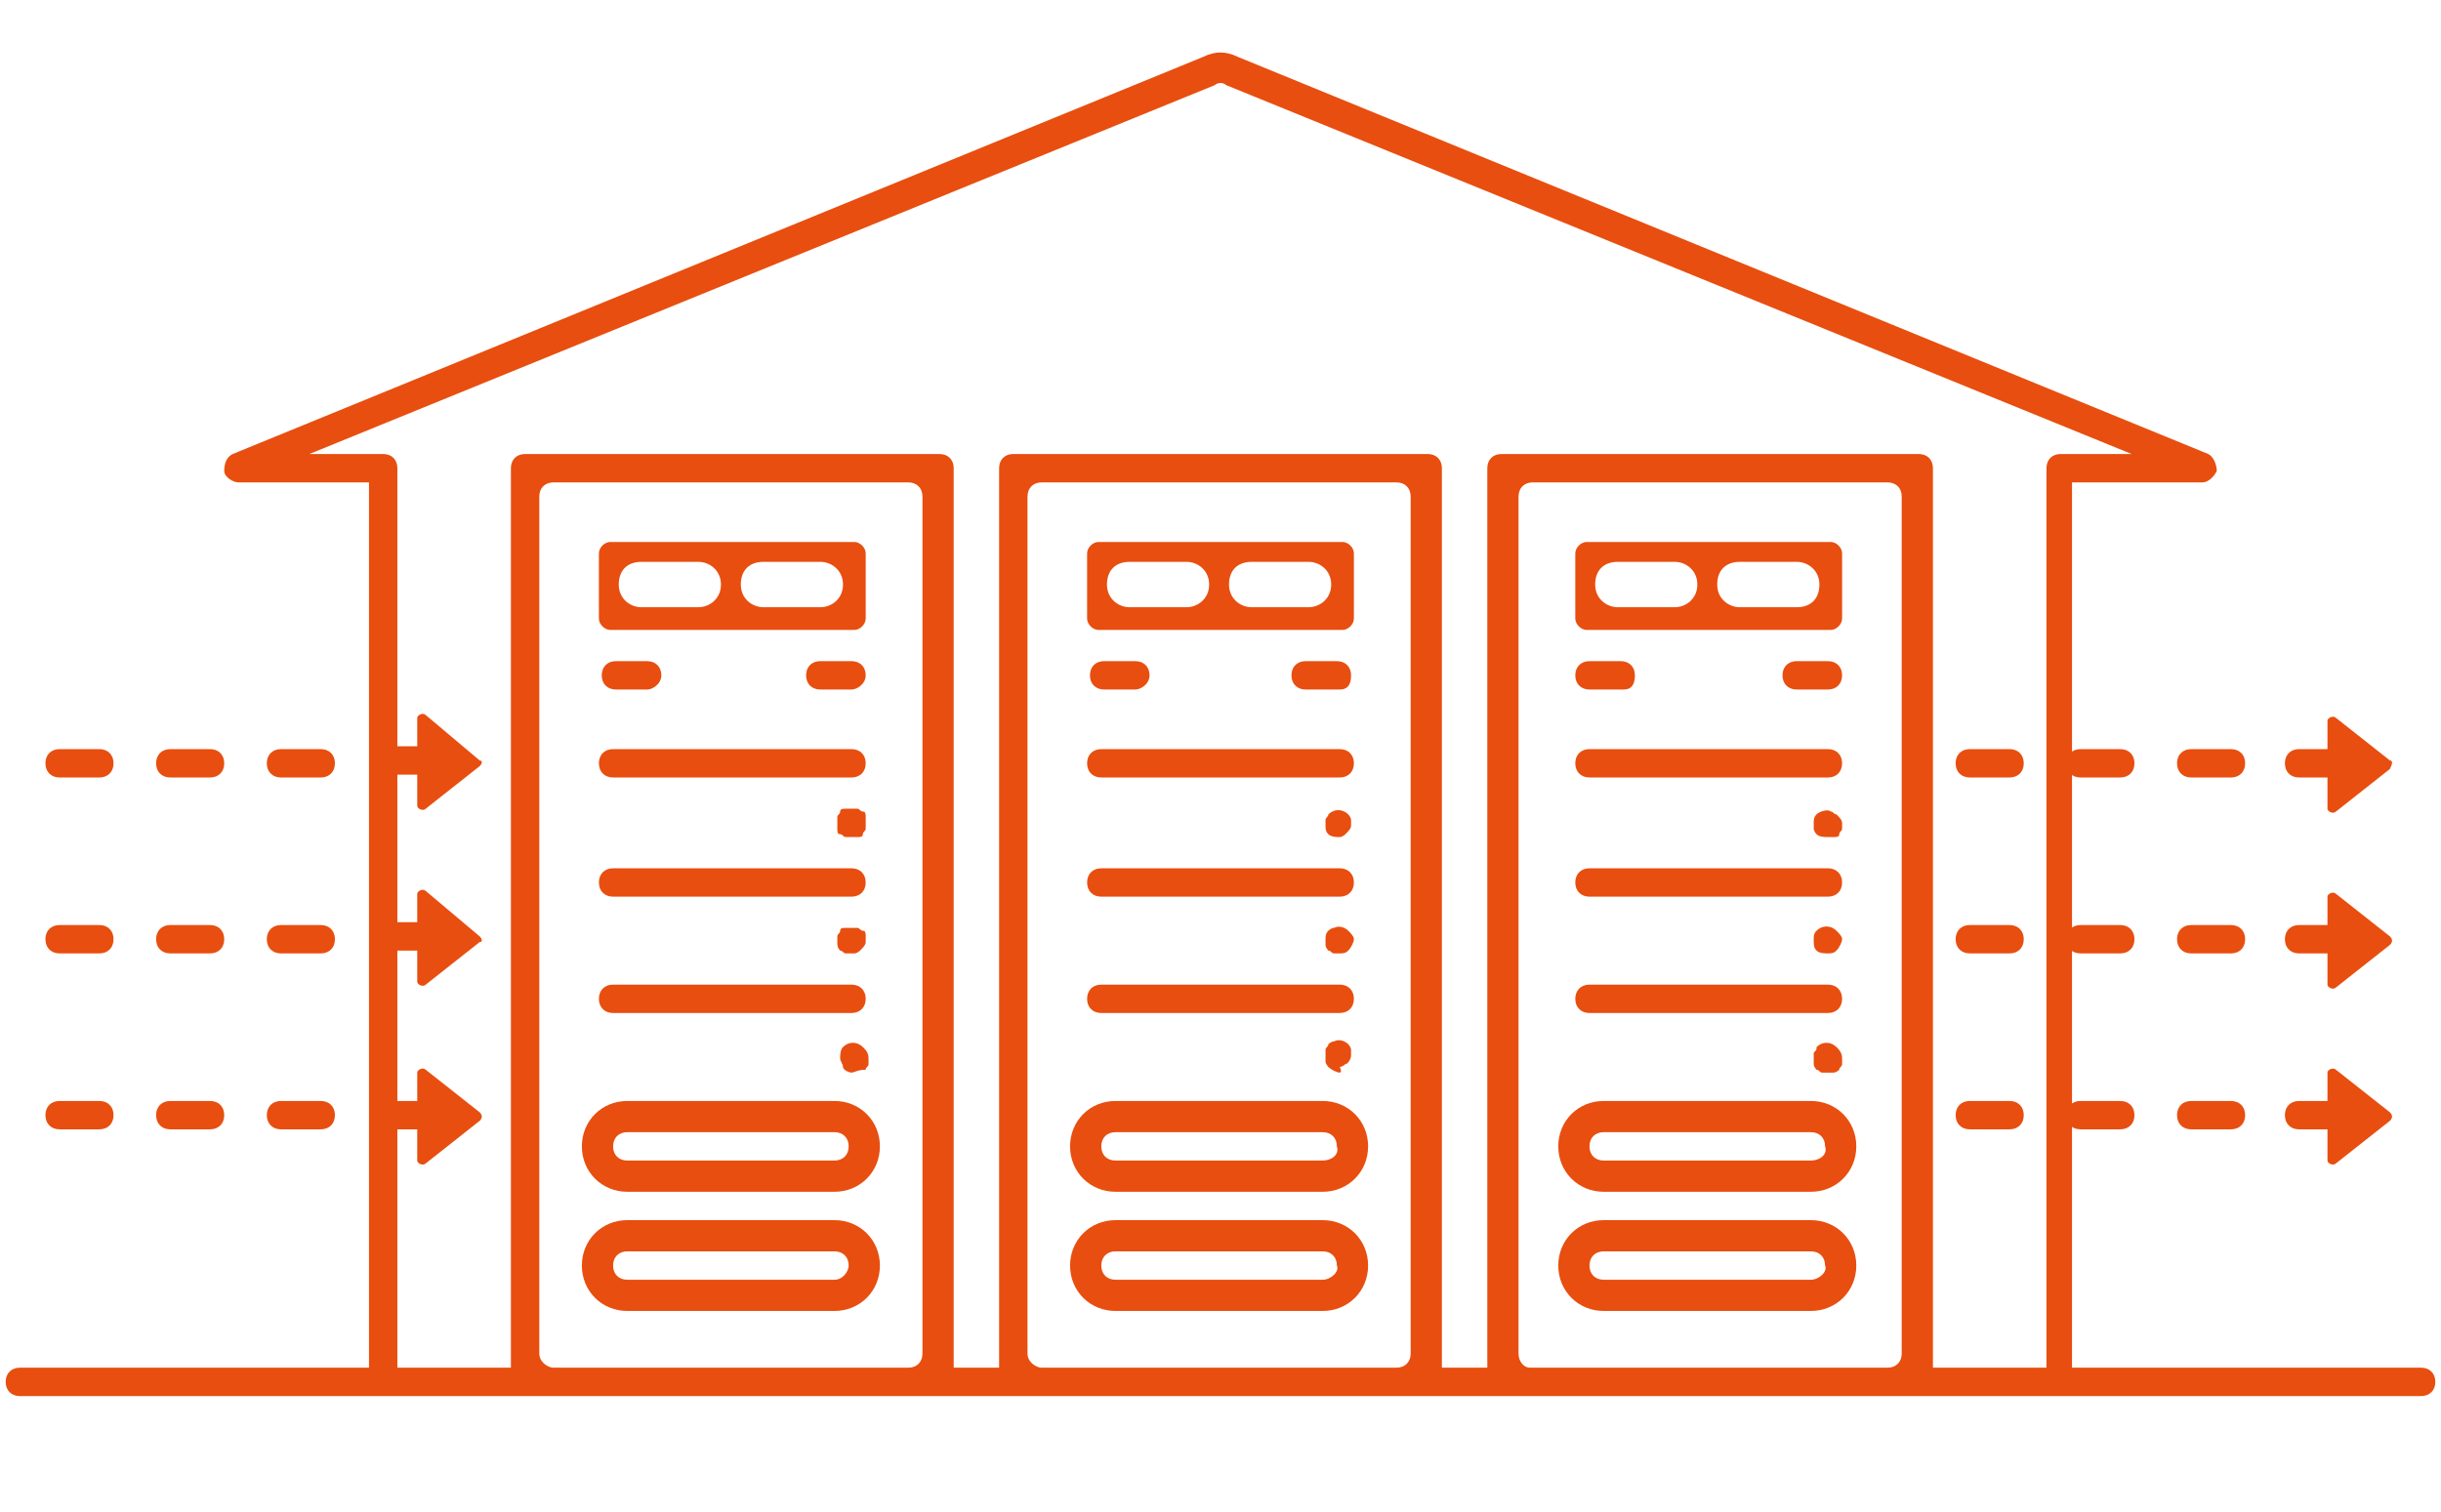 <?xml version="1.0" encoding="UTF-8"?> <!-- Generator: Adobe Illustrator 27.8.0, SVG Export Plug-In . SVG Version: 6.00 Build 0) --> <svg xmlns="http://www.w3.org/2000/svg" xmlns:xlink="http://www.w3.org/1999/xlink" version="1.1" id="Ebene_1" x="0px" y="0px" viewBox="0 0 86 53.3" style="enable-background:new 0 0 86 53.3;" xml:space="preserve"> <style type="text/css"> .st0{fill:#E84E0F;} </style> <g> <path class="st0" d="M29.4,38.8h-7.3c-0.9,0-1.6,0.7-1.6,1.6s0.7,1.6,1.6,1.6h7.3c0.9,0,1.6-0.7,1.6-1.6S30.3,38.8,29.4,38.8z M29.4,40.9h-7.3c-0.3,0-0.5-0.2-0.5-0.5c0-0.3,0.2-0.5,0.5-0.5h7.3c0.3,0,0.5,0.2,0.5,0.5C29.9,40.7,29.7,40.9,29.4,40.9z"></path> <path class="st0" d="M29.4,43h-7.3c-0.9,0-1.6,0.7-1.6,1.6s0.7,1.6,1.6,1.6h7.3c0.9,0,1.6-0.7,1.6-1.6S30.3,43,29.4,43z M29.4,45.1 h-7.3c-0.3,0-0.5-0.2-0.5-0.5c0-0.3,0.2-0.5,0.5-0.5h7.3c0.3,0,0.5,0.2,0.5,0.5C29.9,44.8,29.7,45.1,29.4,45.1z"></path> <path class="st0" d="M30,27.4h-8.4c-0.3,0-0.5-0.2-0.5-0.5s0.2-0.5,0.5-0.5H30c0.3,0,0.5,0.2,0.5,0.5S30.3,27.4,30,27.4z"></path> <path class="st0" d="M30,31.6h-8.4c-0.3,0-0.5-0.2-0.5-0.5s0.2-0.5,0.5-0.5H30c0.3,0,0.5,0.2,0.5,0.5S30.3,31.6,30,31.6z"></path> <path class="st0" d="M30,35.7h-8.4c-0.3,0-0.5-0.2-0.5-0.5s0.2-0.5,0.5-0.5H30c0.3,0,0.5,0.2,0.5,0.5S30.3,35.7,30,35.7z"></path> <path class="st0" d="M30,29.5c-0.1,0-0.1,0-0.2,0c-0.1,0-0.1-0.1-0.2-0.1s-0.1-0.1-0.1-0.2c0-0.1,0-0.1,0-0.2c0-0.1,0-0.1,0-0.2 c0-0.1,0.1-0.1,0.1-0.2s0.1-0.1,0.2-0.1c0.1,0,0.3,0,0.4,0c0.1,0,0.1,0.1,0.2,0.1s0.1,0.1,0.1,0.2c0,0.1,0,0.1,0,0.2 c0,0.1,0,0.1,0,0.2c0,0.1-0.1,0.1-0.1,0.2s-0.1,0.1-0.2,0.1C30.1,29.5,30,29.5,30,29.5z"></path> <path class="st0" d="M30,33.6c-0.1,0-0.1,0-0.2,0c-0.1,0-0.1-0.1-0.2-0.1c-0.1-0.1-0.1-0.2-0.1-0.3c0-0.1,0-0.1,0-0.2 c0-0.1,0.1-0.1,0.1-0.2s0.1-0.1,0.2-0.1c0.1,0,0.3,0,0.4,0c0.1,0,0.1,0.1,0.2,0.1s0.1,0.1,0.1,0.2c0,0.1,0,0.1,0,0.2 c0,0.1-0.1,0.2-0.2,0.3c0,0-0.1,0.1-0.2,0.1C30.1,33.6,30,33.6,30,33.6z"></path> <path class="st0" d="M30,37.8c-0.1,0-0.3-0.1-0.3-0.2s-0.1-0.2-0.1-0.3c0-0.1,0-0.3,0.1-0.4c0.2-0.2,0.5-0.2,0.7,0 c0.1,0.1,0.2,0.2,0.2,0.4c0,0.1,0,0.1,0,0.2c0,0.1-0.1,0.1-0.1,0.2C30.2,37.7,30.1,37.8,30,37.8z"></path> <path class="st0" d="M22.8,24.3h-1.1c-0.3,0-0.5-0.2-0.5-0.5s0.2-0.5,0.5-0.5h1.1c0.3,0,0.5,0.2,0.5,0.5S23,24.3,22.8,24.3z"></path> <path class="st0" d="M30.1,19.1h-8.6c-0.2,0-0.4,0.2-0.4,0.4v2.3c0,0.2,0.2,0.4,0.4,0.4h8.6c0.2,0,0.4-0.2,0.4-0.4v-2.3 C30.5,19.3,30.3,19.1,30.1,19.1z M24.6,21.4h-2c-0.4,0-0.8-0.3-0.8-0.8s0.3-0.8,0.8-0.8h2c0.4,0,0.8,0.3,0.8,0.8S25,21.4,24.6,21.4 z M28.9,21.4h-2c-0.4,0-0.8-0.3-0.8-0.8s0.3-0.8,0.8-0.8h2c0.4,0,0.8,0.3,0.8,0.8S29.3,21.4,28.9,21.4z"></path> <path class="st0" d="M30,24.3h-1.1c-0.3,0-0.5-0.2-0.5-0.5s0.2-0.5,0.5-0.5H30c0.3,0,0.5,0.2,0.5,0.5S30.2,24.3,30,24.3z"></path> <path class="st0" d="M46.6,38.8h-7.3c-0.9,0-1.6,0.7-1.6,1.6s0.7,1.6,1.6,1.6h7.3c0.9,0,1.6-0.7,1.6-1.6S47.5,38.8,46.6,38.8z M46.6,40.9h-7.3c-0.3,0-0.5-0.2-0.5-0.5c0-0.3,0.2-0.5,0.5-0.5h7.3c0.3,0,0.5,0.2,0.5,0.5C47.2,40.7,46.9,40.9,46.6,40.9z"></path> <path class="st0" d="M46.6,43h-7.3c-0.9,0-1.6,0.7-1.6,1.6s0.7,1.6,1.6,1.6h7.3c0.9,0,1.6-0.7,1.6-1.6S47.5,43,46.6,43z M46.6,45.1 h-7.3c-0.3,0-0.5-0.2-0.5-0.5c0-0.3,0.2-0.5,0.5-0.5h7.3c0.3,0,0.5,0.2,0.5,0.5C47.2,44.8,46.9,45.1,46.6,45.1z"></path> <path class="st0" d="M47.2,27.4h-8.4c-0.3,0-0.5-0.2-0.5-0.5s0.2-0.5,0.5-0.5h8.4c0.3,0,0.5,0.2,0.5,0.5S47.5,27.4,47.2,27.4z"></path> <path class="st0" d="M47.2,31.6h-8.4c-0.3,0-0.5-0.2-0.5-0.5s0.2-0.5,0.5-0.5h8.4c0.3,0,0.5,0.2,0.5,0.5S47.5,31.6,47.2,31.6z"></path> <path class="st0" d="M47.2,35.7h-8.4c-0.3,0-0.5-0.2-0.5-0.5s0.2-0.5,0.5-0.5h8.4c0.3,0,0.5,0.2,0.5,0.5S47.5,35.7,47.2,35.7z"></path> <path class="st0" d="M47.2,29.5c-0.1,0-0.3,0-0.4-0.1c-0.1-0.1-0.1-0.2-0.1-0.3c0-0.1,0-0.1,0-0.2c0-0.1,0.1-0.1,0.1-0.2 c0.2-0.2,0.5-0.2,0.7,0c0,0,0.1,0.1,0.1,0.2c0,0.1,0,0.1,0,0.2c0,0.1-0.1,0.2-0.2,0.3C47.4,29.4,47.3,29.5,47.2,29.5z"></path> <path class="st0" d="M47.2,33.6c-0.1,0-0.1,0-0.2,0c-0.1,0-0.1-0.1-0.2-0.1c0,0-0.1-0.1-0.1-0.2c0-0.1,0-0.1,0-0.2 c0-0.1,0-0.2,0.1-0.3c0,0,0.1-0.1,0.2-0.1c0.2-0.1,0.4,0,0.5,0.1c0.1,0.1,0.2,0.2,0.2,0.3c0,0.1-0.1,0.3-0.2,0.4 C47.4,33.6,47.3,33.6,47.2,33.6z"></path> <path class="st0" d="M47.2,37.8c-0.1,0-0.3-0.1-0.4-0.2c0,0-0.1-0.1-0.1-0.2c0-0.1,0-0.1,0-0.2c0-0.1,0-0.1,0-0.2 c0-0.1,0.1-0.1,0.1-0.2c0,0,0.1-0.1,0.2-0.1c0.2-0.1,0.4,0,0.5,0.1c0,0,0.1,0.1,0.1,0.2c0,0.1,0,0.1,0,0.2c0,0.1-0.1,0.3-0.2,0.3 c0,0-0.1,0.1-0.2,0.1C47.3,37.8,47.2,37.8,47.2,37.8z"></path> <path class="st0" d="M40,24.3h-1.1c-0.3,0-0.5-0.2-0.5-0.5s0.2-0.5,0.5-0.5H40c0.3,0,0.5,0.2,0.5,0.5S40.2,24.3,40,24.3z"></path> <path class="st0" d="M47.3,19.1h-8.6c-0.2,0-0.4,0.2-0.4,0.4v2.3c0,0.2,0.2,0.4,0.4,0.4h8.6c0.2,0,0.4-0.2,0.4-0.4v-2.3 C47.7,19.3,47.5,19.1,47.3,19.1z M41.8,21.4h-2c-0.4,0-0.8-0.3-0.8-0.8s0.3-0.8,0.8-0.8h2c0.4,0,0.8,0.3,0.8,0.8 S42.2,21.4,41.8,21.4z M46.1,21.4h-2c-0.4,0-0.8-0.3-0.8-0.8s0.3-0.8,0.8-0.8h2c0.4,0,0.8,0.3,0.8,0.8S46.5,21.4,46.1,21.4z"></path> <path class="st0" d="M47.2,24.3H46c-0.3,0-0.5-0.2-0.5-0.5s0.2-0.5,0.5-0.5h1.1c0.3,0,0.5,0.2,0.5,0.5S47.5,24.3,47.2,24.3z"></path> <path class="st0" d="M85.3,48.2H73V17h4.6c0.2,0,0.4-0.2,0.5-0.4c0-0.2-0.1-0.5-0.3-0.6L43.6,2c-0.4-0.2-0.8-0.2-1.2,0l-34.2,14 c-0.2,0.1-0.3,0.3-0.3,0.6c0,0.2,0.3,0.4,0.5,0.4H13v31.2H0.7c-0.3,0-0.5,0.2-0.5,0.5s0.2,0.5,0.5,0.5h84.6c0.3,0,0.5-0.2,0.5-0.5 S85.6,48.2,85.3,48.2z M10.9,16L42.8,3c0.1-0.1,0.3-0.1,0.4,0L75.1,16h-2.5c-0.3,0-0.5,0.2-0.5,0.5v31.7h-4V16.5 c0-0.3-0.2-0.5-0.5-0.5H52.9c-0.3,0-0.5,0.2-0.5,0.5v31.7h-1.6V16.5c0-0.3-0.2-0.5-0.5-0.5H35.7c-0.3,0-0.5,0.2-0.5,0.5v31.7h-1.6 V16.5c0-0.3-0.2-0.5-0.5-0.5H18.5c-0.3,0-0.5,0.2-0.5,0.5v31.7h-4V16.5c0-0.3-0.2-0.5-0.5-0.5H10.9z M53.5,47.7V17.5 c0-0.3,0.2-0.5,0.5-0.5h12.5c0.3,0,0.5,0.2,0.5,0.5v30.2c0,0.3-0.2,0.5-0.5,0.5H53.9C53.7,48.2,53.5,48,53.5,47.7z M36.2,47.7V17.5 c0-0.3,0.2-0.5,0.5-0.5h12.5c0.3,0,0.5,0.2,0.5,0.5v30.2c0,0.3-0.2,0.5-0.5,0.5H36.7C36.5,48.2,36.2,48,36.2,47.7z M19,47.7V17.5 c0-0.3,0.2-0.5,0.5-0.5h12.5c0.3,0,0.5,0.2,0.5,0.5v30.2c0,0.3-0.2,0.5-0.5,0.5H19.5C19.3,48.2,19,48,19,47.7z"></path> <path class="st0" d="M63.8,38.8h-7.3c-0.9,0-1.6,0.7-1.6,1.6s0.7,1.6,1.6,1.6h7.3c0.9,0,1.6-0.7,1.6-1.6S64.7,38.8,63.8,38.8z M63.8,40.9h-7.3c-0.3,0-0.5-0.2-0.5-0.5c0-0.3,0.2-0.5,0.5-0.5h7.3c0.3,0,0.5,0.2,0.5,0.5C64.4,40.7,64.1,40.9,63.8,40.9z"></path> <path class="st0" d="M63.8,43h-7.3c-0.9,0-1.6,0.7-1.6,1.6s0.7,1.6,1.6,1.6h7.3c0.9,0,1.6-0.7,1.6-1.6S64.7,43,63.8,43z M63.8,45.1 h-7.3c-0.3,0-0.5-0.2-0.5-0.5c0-0.3,0.2-0.5,0.5-0.5h7.3c0.3,0,0.5,0.2,0.5,0.5C64.4,44.8,64.1,45.1,63.8,45.1z"></path> <path class="st0" d="M64.4,27.4H56c-0.3,0-0.5-0.2-0.5-0.5s0.2-0.5,0.5-0.5h8.4c0.3,0,0.5,0.2,0.5,0.5S64.7,27.4,64.4,27.4z"></path> <path class="st0" d="M64.4,31.6H56c-0.3,0-0.5-0.2-0.5-0.5s0.2-0.5,0.5-0.5h8.4c0.3,0,0.5,0.2,0.5,0.5S64.7,31.6,64.4,31.6z"></path> <path class="st0" d="M64.4,35.7H56c-0.3,0-0.5-0.2-0.5-0.5s0.2-0.5,0.5-0.5h8.4c0.3,0,0.5,0.2,0.5,0.5S64.7,35.7,64.4,35.7z"></path> <path class="st0" d="M64.4,29.5c-0.1,0-0.3,0-0.4-0.1c0,0-0.1-0.1-0.1-0.2c0-0.1,0-0.1,0-0.2c0-0.1,0-0.2,0.1-0.3 c0.1-0.1,0.4-0.2,0.5-0.1c0.1,0,0.1,0.1,0.2,0.1c0.1,0.1,0.2,0.2,0.2,0.3c0,0.1,0,0.1,0,0.2c0,0.1-0.1,0.1-0.1,0.2 s-0.1,0.1-0.2,0.1C64.5,29.5,64.5,29.5,64.4,29.5z"></path> <path class="st0" d="M64.4,33.6c-0.1,0-0.3,0-0.4-0.1c-0.1-0.1-0.1-0.2-0.1-0.4c0-0.1,0-0.2,0.1-0.3c0.2-0.2,0.5-0.2,0.7,0 c0.1,0.1,0.2,0.2,0.2,0.3c0,0.1-0.1,0.3-0.2,0.4C64.6,33.6,64.5,33.6,64.4,33.6z"></path> <path class="st0" d="M64.4,37.8c-0.1,0-0.1,0-0.2,0c-0.1,0-0.1-0.1-0.2-0.1c0,0-0.1-0.1-0.1-0.2c0-0.1,0-0.1,0-0.2 c0-0.1,0-0.1,0-0.2C64,37,64,37,64,36.9c0.2-0.2,0.5-0.2,0.7,0c0.1,0.1,0.2,0.2,0.2,0.4c0,0.1,0,0.1,0,0.2c0,0.1-0.1,0.1-0.1,0.2 c0,0-0.1,0.1-0.2,0.1C64.5,37.8,64.5,37.8,64.4,37.8z"></path> <path class="st0" d="M57.2,24.3H56c-0.3,0-0.5-0.2-0.5-0.5s0.2-0.5,0.5-0.5h1.1c0.3,0,0.5,0.2,0.5,0.5S57.5,24.3,57.2,24.3z"></path> <path class="st0" d="M64.5,19.1h-8.6c-0.2,0-0.4,0.2-0.4,0.4v2.3c0,0.2,0.2,0.4,0.4,0.4h8.6c0.2,0,0.4-0.2,0.4-0.4v-2.3 C64.9,19.3,64.7,19.1,64.5,19.1z M59,21.4h-2c-0.4,0-0.8-0.3-0.8-0.8s0.3-0.8,0.8-0.8h2c0.4,0,0.8,0.3,0.8,0.8S59.4,21.4,59,21.4z M63.3,21.4h-2c-0.4,0-0.8-0.3-0.8-0.8s0.3-0.8,0.8-0.8h2c0.4,0,0.8,0.3,0.8,0.8S63.8,21.4,63.3,21.4z"></path> <path class="st0" d="M64.4,24.3h-1.1c-0.3,0-0.5-0.2-0.5-0.5s0.2-0.5,0.5-0.5h1.1c0.3,0,0.5,0.2,0.5,0.5S64.7,24.3,64.4,24.3z"></path> <g> <path class="st0" d="M11.3,26.4H9.9c-0.3,0-0.5,0.2-0.5,0.5s0.2,0.5,0.5,0.5h1.4c0.3,0,0.5-0.2,0.5-0.5S11.6,26.4,11.3,26.4z"></path> <path class="st0" d="M7.4,26.4H6c-0.3,0-0.5,0.2-0.5,0.5s0.2,0.5,0.5,0.5h1.4c0.3,0,0.5-0.2,0.5-0.5S7.7,26.4,7.4,26.4z"></path> <path class="st0" d="M3.5,26.4H2.1c-0.3,0-0.5,0.2-0.5,0.5s0.2,0.5,0.5,0.5h1.4c0.3,0,0.5-0.2,0.5-0.5S3.8,26.4,3.5,26.4z"></path> <path class="st0" d="M16.9,26.8L15,25.2c-0.1-0.1-0.3,0-0.3,0.1v1h-1c-0.3,0-0.5,0.2-0.5,0.5s0.2,0.5,0.5,0.5h1v1.1 c0,0.1,0.2,0.2,0.3,0.1l1.9-1.5C17,26.9,17,26.8,16.9,26.8z"></path> </g> <g> <path class="st0" d="M11.3,32.6H9.9c-0.3,0-0.5,0.2-0.5,0.5s0.2,0.5,0.5,0.5h1.4c0.3,0,0.5-0.2,0.5-0.5S11.6,32.6,11.3,32.6z"></path> <path class="st0" d="M7.4,32.6H6c-0.3,0-0.5,0.2-0.5,0.5s0.2,0.5,0.5,0.5h1.4c0.3,0,0.5-0.2,0.5-0.5S7.7,32.6,7.4,32.6z"></path> <path class="st0" d="M3.5,32.6H2.1c-0.3,0-0.5,0.2-0.5,0.5s0.2,0.5,0.5,0.5h1.4c0.3,0,0.5-0.2,0.5-0.5S3.8,32.6,3.5,32.6z"></path> <path class="st0" d="M16.9,33L15,31.4c-0.1-0.1-0.3,0-0.3,0.1v1h-1c-0.3,0-0.5,0.2-0.5,0.5s0.2,0.5,0.5,0.5h1v1.1 c0,0.1,0.2,0.2,0.3,0.1l1.9-1.5C17,33.2,17,33.1,16.9,33z"></path> </g> <g> <path class="st0" d="M11.3,38.8H9.9c-0.3,0-0.5,0.2-0.5,0.5c0,0.3,0.2,0.5,0.5,0.5h1.4c0.3,0,0.5-0.2,0.5-0.5 C11.8,39,11.6,38.8,11.3,38.8z"></path> <path class="st0" d="M7.4,38.8H6c-0.3,0-0.5,0.2-0.5,0.5c0,0.3,0.2,0.5,0.5,0.5h1.4c0.3,0,0.5-0.2,0.5-0.5 C7.9,39,7.7,38.8,7.4,38.8z"></path> <path class="st0" d="M3.5,38.8H2.1c-0.3,0-0.5,0.2-0.5,0.5c0,0.3,0.2,0.5,0.5,0.5h1.4c0.3,0,0.5-0.2,0.5-0.5 C4,39,3.8,38.8,3.5,38.8z"></path> <path class="st0" d="M16.9,39.2L15,37.7c-0.1-0.1-0.3,0-0.3,0.1v1h-1c-0.3,0-0.5,0.2-0.5,0.5c0,0.3,0.2,0.5,0.5,0.5h1v1.1 c0,0.1,0.2,0.2,0.3,0.1l1.9-1.5C17,39.4,17,39.3,16.9,39.2z"></path> </g> <g> <path class="st0" d="M78.6,26.4h-1.4c-0.3,0-0.5,0.2-0.5,0.5s0.2,0.5,0.5,0.5h1.4c0.3,0,0.5-0.2,0.5-0.5S78.9,26.4,78.6,26.4z"></path> <path class="st0" d="M74.7,26.4h-1.4c-0.3,0-0.5,0.2-0.5,0.5s0.2,0.5,0.5,0.5h1.4c0.3,0,0.5-0.2,0.5-0.5S75,26.4,74.7,26.4z"></path> <path class="st0" d="M70.8,26.4h-1.4c-0.3,0-0.5,0.2-0.5,0.5s0.2,0.5,0.5,0.5h1.4c0.3,0,0.5-0.2,0.5-0.5S71.1,26.4,70.8,26.4z"></path> <path class="st0" d="M84.2,26.8l-1.9-1.5c-0.1-0.1-0.3,0-0.3,0.1v1h-1c-0.3,0-0.5,0.2-0.5,0.5s0.2,0.5,0.5,0.5h1v1.1 c0,0.1,0.2,0.2,0.3,0.1l1.9-1.5C84.3,26.9,84.3,26.8,84.2,26.8z"></path> </g> <g> <path class="st0" d="M78.6,32.6h-1.4c-0.3,0-0.5,0.2-0.5,0.5s0.2,0.5,0.5,0.5h1.4c0.3,0,0.5-0.2,0.5-0.5S78.9,32.6,78.6,32.6z"></path> <path class="st0" d="M74.7,32.6h-1.4c-0.3,0-0.5,0.2-0.5,0.5s0.2,0.5,0.5,0.5h1.4c0.3,0,0.5-0.2,0.5-0.5S75,32.6,74.7,32.6z"></path> <path class="st0" d="M70.8,32.6h-1.4c-0.3,0-0.5,0.2-0.5,0.5s0.2,0.5,0.5,0.5h1.4c0.3,0,0.5-0.2,0.5-0.5S71.1,32.6,70.8,32.6z"></path> <path class="st0" d="M84.2,33l-1.9-1.5c-0.1-0.1-0.3,0-0.3,0.1v1h-1c-0.3,0-0.5,0.2-0.5,0.5s0.2,0.5,0.5,0.5h1v1.1 c0,0.1,0.2,0.2,0.3,0.1l1.9-1.5C84.3,33.2,84.3,33.1,84.2,33z"></path> </g> <g> <path class="st0" d="M78.6,38.8h-1.4c-0.3,0-0.5,0.2-0.5,0.5c0,0.3,0.2,0.5,0.5,0.5h1.4c0.3,0,0.5-0.2,0.5-0.5 C79.1,39,78.9,38.8,78.6,38.8z"></path> <path class="st0" d="M74.7,38.8h-1.4c-0.3,0-0.5,0.2-0.5,0.5c0,0.3,0.2,0.5,0.5,0.5h1.4c0.3,0,0.5-0.2,0.5-0.5 C75.2,39,75,38.8,74.7,38.8z"></path> <path class="st0" d="M70.8,38.8h-1.4c-0.3,0-0.5,0.2-0.5,0.5c0,0.3,0.2,0.5,0.5,0.5h1.4c0.3,0,0.5-0.2,0.5-0.5 C71.3,39,71.1,38.8,70.8,38.8z"></path> <path class="st0" d="M84.2,39.2l-1.9-1.5c-0.1-0.1-0.3,0-0.3,0.1v1h-1c-0.3,0-0.5,0.2-0.5,0.5c0,0.3,0.2,0.5,0.5,0.5h1v1.1 c0,0.1,0.2,0.2,0.3,0.1l1.9-1.5C84.3,39.4,84.3,39.3,84.2,39.2z"></path> </g> </g> </svg> 